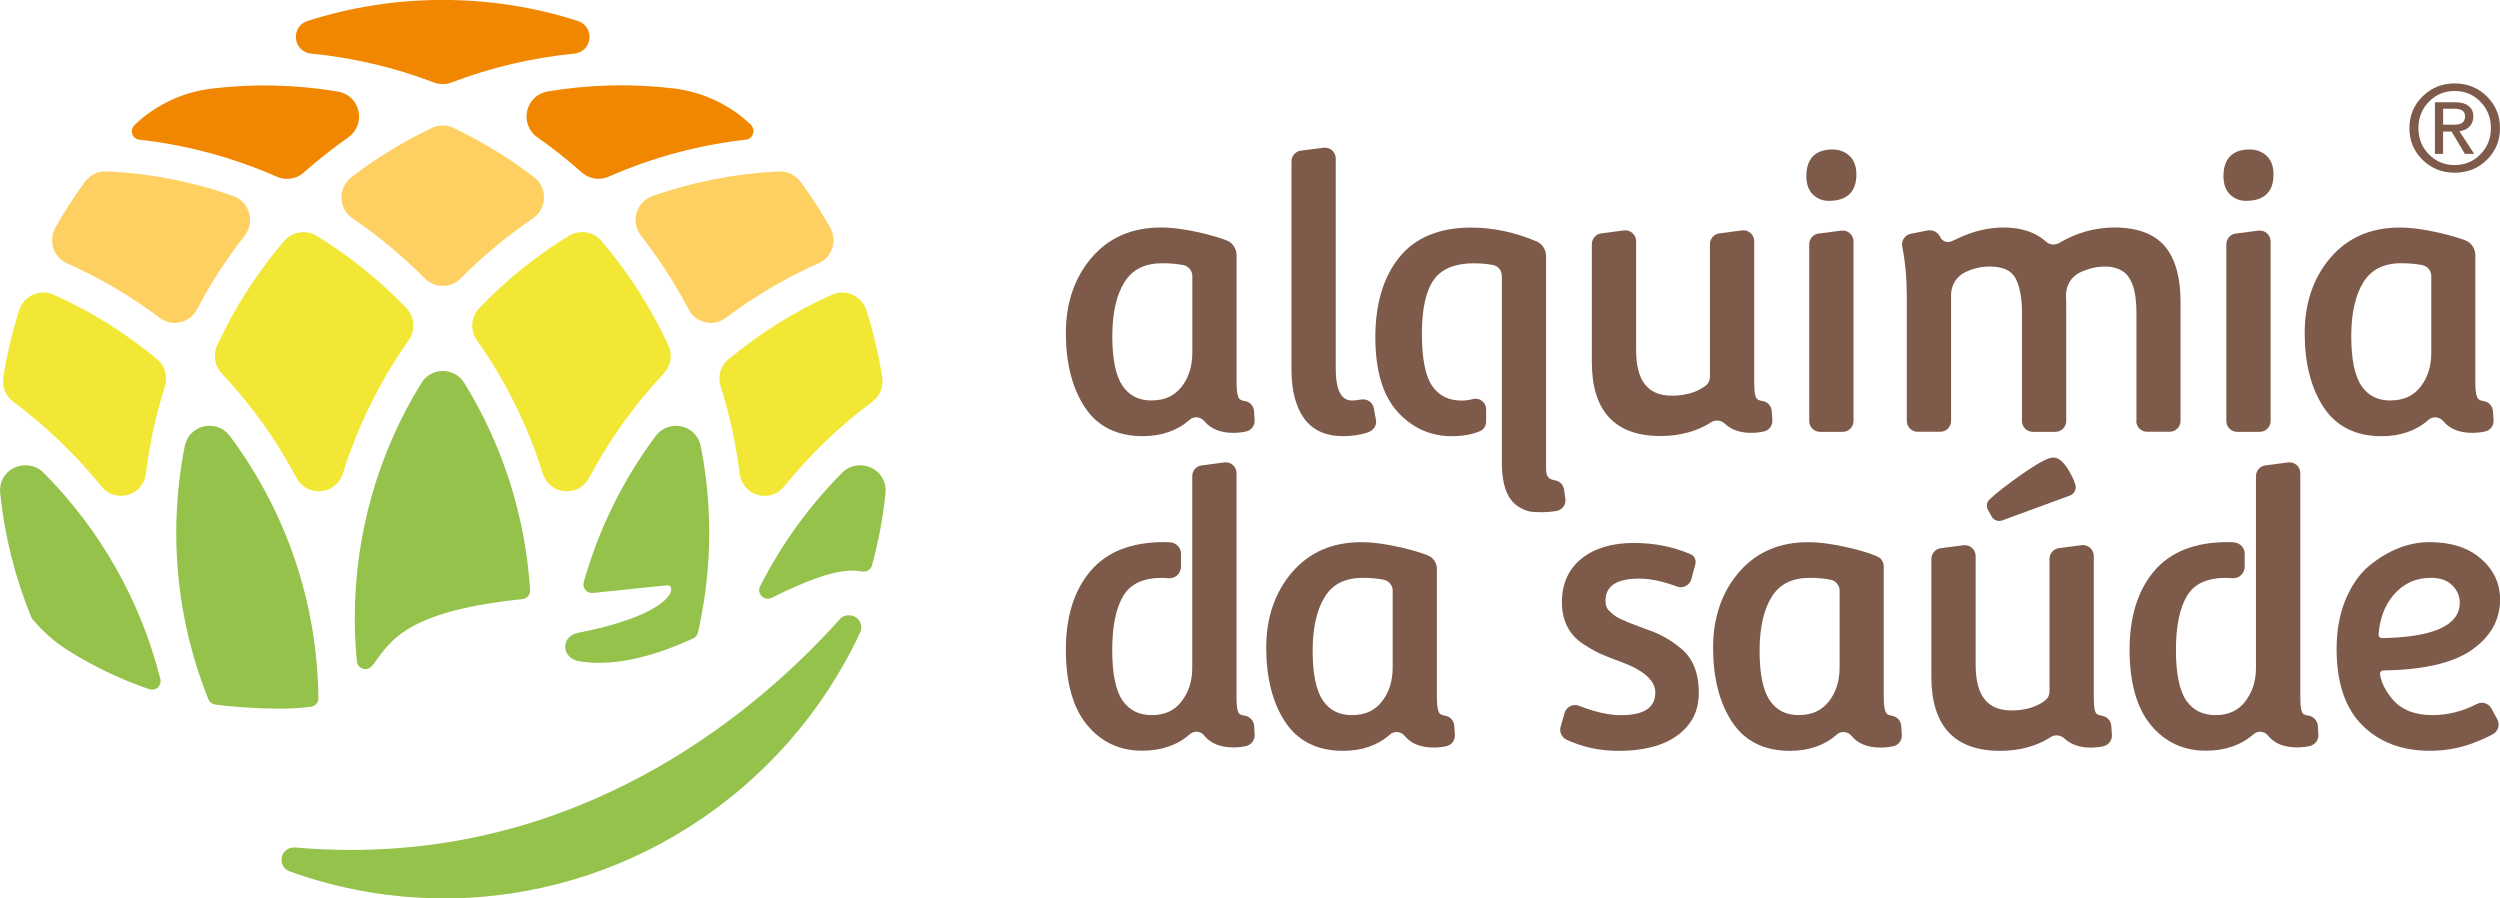 <svg width="128" height="46" viewBox="0 0 128 46" fill="none" xmlns="http://www.w3.org/2000/svg">
<g clip-path="url(#clip0_40005509_41760)">
<path d="M10.086 15.843C10.778 14.518 11.6 13.249 12.529 12.063C12.787 11.734 12.869 11.299 12.752 10.897C12.635 10.489 12.339 10.178 11.944 10.036C9.863 9.3 7.678 8.874 5.453 8.774C5.446 8.774 5.401 8.774 5.394 8.774C4.985 8.774 4.596 8.971 4.355 9.3C3.805 10.047 3.296 10.835 2.838 11.644C2.656 11.966 2.618 12.357 2.731 12.706C2.845 13.049 3.096 13.329 3.423 13.477C5.109 14.228 6.708 15.168 8.18 16.275C8.404 16.445 8.669 16.531 8.948 16.531C9.426 16.531 9.863 16.268 10.083 15.843" fill="#FED061"/>
<path d="M32.591 10.897C32.474 11.299 32.56 11.734 32.815 12.063C33.743 13.249 34.566 14.518 35.257 15.843C35.481 16.268 35.914 16.531 36.392 16.531C36.671 16.531 36.936 16.445 37.159 16.275C38.632 15.168 40.235 14.224 41.917 13.477C42.244 13.332 42.495 13.052 42.608 12.71C42.725 12.357 42.684 11.97 42.502 11.648C42.048 10.839 41.535 10.05 40.985 9.303C40.74 8.975 40.352 8.777 39.946 8.777C39.939 8.777 39.894 8.777 39.887 8.777C37.662 8.881 35.481 9.307 33.399 10.04C33.004 10.178 32.708 10.493 32.591 10.901" fill="#FED061"/>
<path d="M21.762 14.262C22.003 14.504 22.327 14.639 22.671 14.639C23.015 14.639 23.338 14.504 23.579 14.262C24.714 13.114 25.963 12.077 27.284 11.181C27.628 10.949 27.837 10.562 27.851 10.143C27.865 9.722 27.679 9.331 27.346 9.075C26.066 8.089 24.676 7.242 23.221 6.55C23.049 6.471 22.86 6.426 22.667 6.426C22.474 6.426 22.285 6.471 22.113 6.55C20.658 7.242 19.268 8.089 17.989 9.075C17.655 9.331 17.473 9.722 17.483 10.143C17.497 10.558 17.707 10.949 18.051 11.181C19.375 12.08 20.62 13.114 21.756 14.262" fill="#FED061"/>
<path d="M7.141 7.152C9.569 7.426 11.94 8.065 14.179 9.048C14.344 9.12 14.52 9.158 14.698 9.158C15.015 9.158 15.321 9.041 15.558 8.83C16.277 8.19 17.038 7.588 17.829 7.038C18.262 6.734 18.469 6.201 18.352 5.683C18.235 5.16 17.836 4.78 17.309 4.69C15.18 4.33 12.982 4.275 10.825 4.538C9.349 4.718 7.956 5.375 6.893 6.398C6.766 6.516 6.721 6.692 6.773 6.858C6.824 7.021 6.969 7.139 7.137 7.156" fill="#F18700"/>
<path d="M26.991 5.679C26.874 6.198 27.08 6.73 27.517 7.034C28.305 7.584 29.069 8.19 29.784 8.826C30.021 9.037 30.328 9.154 30.644 9.154C30.823 9.154 30.998 9.116 31.163 9.044C33.403 8.058 35.773 7.422 38.202 7.149C38.37 7.131 38.505 7.007 38.556 6.848C38.611 6.689 38.556 6.502 38.439 6.384C37.383 5.368 35.99 4.71 34.518 4.531C32.361 4.268 30.163 4.323 28.033 4.686C27.507 4.776 27.108 5.157 26.991 5.679Z" fill="#F18700"/>
<path d="M15.916 2.743C18.073 2.953 20.196 3.451 22.215 4.223C22.36 4.278 22.514 4.306 22.666 4.306C22.817 4.306 22.972 4.278 23.12 4.223C25.143 3.451 27.262 2.953 29.419 2.743C29.825 2.704 30.134 2.39 30.179 1.982C30.224 1.574 29.983 1.2 29.594 1.076C25.129 -0.363 20.206 -0.363 15.738 1.076C15.349 1.2 15.111 1.574 15.153 1.982C15.197 2.39 15.511 2.701 15.913 2.743" fill="#F18700"/>
<path d="M14.562 12.322C13.168 13.948 12.009 15.753 11.115 17.693C10.895 18.17 10.991 18.734 11.359 19.125C12.866 20.73 14.149 22.524 15.174 24.461C15.405 24.897 15.831 25.156 16.316 25.156C16.884 25.156 17.383 24.79 17.555 24.24C18.318 21.805 19.45 19.516 20.919 17.43C21.28 16.915 21.235 16.223 20.812 15.781C19.443 14.349 17.888 13.1 16.192 12.063C15.676 11.748 14.957 11.862 14.562 12.322Z" fill="#F2E734"/>
<path d="M29.024 25.156C29.509 25.156 29.935 24.897 30.166 24.461C31.194 22.524 32.477 20.73 33.981 19.125C34.349 18.734 34.445 18.17 34.225 17.693C33.331 15.753 32.171 13.944 30.778 12.322C30.382 11.862 29.663 11.748 29.147 12.063C27.455 13.097 25.9 14.349 24.531 15.781C24.108 16.223 24.063 16.915 24.424 17.43C25.893 19.516 27.025 21.805 27.789 24.24C27.961 24.79 28.459 25.156 29.027 25.156" fill="#F2E734"/>
<path d="M37.29 18.398C36.888 18.734 36.733 19.28 36.898 19.792C37.359 21.238 37.682 22.735 37.868 24.243C37.95 24.907 38.491 25.388 39.151 25.388C39.54 25.388 39.908 25.208 40.156 24.9C41.463 23.278 42.976 21.822 44.655 20.577C45.047 20.283 45.247 19.809 45.171 19.335C44.989 18.163 44.717 17.004 44.359 15.887C44.184 15.341 43.688 14.978 43.121 14.978C42.938 14.978 42.76 15.016 42.591 15.092C40.685 15.943 38.9 17.06 37.29 18.402" fill="#F2E734"/>
<path d="M8.05 18.399C6.44 17.054 4.655 15.94 2.749 15.089C2.581 15.013 2.402 14.975 2.219 14.975C1.652 14.975 1.156 15.342 0.981 15.885C0.623 17.002 0.351 18.164 0.169 19.333C0.093 19.807 0.293 20.284 0.685 20.574C2.36 21.823 3.874 23.275 5.185 24.897C5.436 25.209 5.8 25.385 6.189 25.385C6.853 25.385 7.393 24.904 7.472 24.24C7.658 22.732 7.981 21.235 8.442 19.789C8.604 19.277 8.449 18.731 8.05 18.395" fill="#F2E734"/>
<path d="M18.587 34.245C18.625 34.255 18.663 34.262 18.704 34.262C18.841 34.262 18.972 34.196 19.058 34.086L19.113 34.013C19.192 33.913 19.275 33.806 19.357 33.688C20.114 32.657 21.153 31.246 26.75 30.676C26.98 30.651 27.156 30.451 27.139 30.212C26.908 26.463 25.742 22.794 23.767 19.602C23.53 19.221 23.121 18.993 22.674 18.993C22.226 18.993 21.814 19.221 21.58 19.602C19.344 23.219 18.164 27.383 18.164 31.644C18.164 32.367 18.201 33.114 18.274 33.868C18.291 34.048 18.418 34.193 18.59 34.241" fill="#94C24A"/>
<path d="M16.303 35.743C16.245 30.866 14.676 26.229 11.769 22.324C11.521 21.992 11.143 21.799 10.734 21.799C10.104 21.799 9.581 22.231 9.457 22.85C9.172 24.306 9.024 25.796 9.024 27.277C9.024 30.213 9.578 33.083 10.668 35.801C10.727 35.947 10.861 36.05 11.016 36.071L11.178 36.092C11.305 36.109 11.432 36.127 11.563 36.14C12.574 36.234 13.475 36.282 14.236 36.282C14.882 36.282 15.436 36.251 15.928 36.182C16.145 36.154 16.306 35.964 16.303 35.743Z" fill="#94C24A"/>
<path d="M43.001 31.7C39.048 36.113 30.541 43.517 17.968 43.517C17.022 43.517 16.055 43.475 15.099 43.389C15.085 43.389 15.054 43.389 15.04 43.389C14.734 43.389 14.473 43.61 14.421 43.915C14.37 44.222 14.535 44.51 14.827 44.613C17.373 45.533 20.042 45.997 22.763 45.997C31.835 45.997 40.184 40.657 44.036 32.388C44.129 32.191 44.116 31.966 43.999 31.786C43.785 31.451 43.269 31.399 43.001 31.696" fill="#94C24A"/>
<path d="M45.014 24.246C44.535 23.714 43.644 23.672 43.135 24.188C41.436 25.893 40.019 27.854 38.918 30.015C38.832 30.184 38.866 30.389 38.997 30.523C39.08 30.606 39.193 30.655 39.306 30.655C39.372 30.655 39.437 30.641 39.499 30.61C41.79 29.479 43.139 29.081 44.092 29.254C44.123 29.258 44.154 29.261 44.188 29.265C44.391 29.282 44.594 29.15 44.649 28.943C44.979 27.722 45.213 26.48 45.337 25.249C45.375 24.879 45.261 24.523 45.017 24.25" fill="#94C24A"/>
<path d="M29.447 33.792C29.447 33.792 29.457 33.799 29.464 33.803C29.464 33.803 29.474 33.803 29.478 33.809C29.515 33.823 29.574 33.844 29.601 33.847C29.928 33.906 30.286 33.937 30.654 33.937C32.068 33.937 33.695 33.516 35.494 32.685C35.618 32.63 35.708 32.516 35.735 32.388C36.117 30.707 36.313 28.988 36.313 27.277C36.313 25.796 36.168 24.309 35.88 22.853C35.759 22.234 35.233 21.802 34.603 21.802C34.194 21.802 33.816 21.996 33.568 22.328C31.886 24.582 30.651 27.1 29.887 29.805C29.849 29.943 29.88 30.095 29.973 30.206C30.066 30.317 30.21 30.372 30.351 30.361L34.142 29.967C34.342 29.967 34.356 30.071 34.366 30.164C34.407 30.514 33.637 31.6 29.612 32.398C29.612 32.398 29.608 32.398 29.605 32.402C29.237 32.464 28.968 32.724 28.941 33.056C28.91 33.381 29.11 33.664 29.443 33.799" fill="#94C24A"/>
<path d="M2.209 24.184C1.696 23.672 0.805 23.714 0.33 24.243C0.086 24.516 -0.027 24.869 0.01 25.242C0.231 27.421 0.767 29.562 1.603 31.602C1.62 31.644 1.644 31.685 1.675 31.717C2.209 32.353 2.824 32.889 3.502 33.314C4.813 34.134 6.206 34.798 7.651 35.289C7.695 35.306 7.744 35.313 7.788 35.313C7.895 35.313 8.002 35.272 8.084 35.196C8.201 35.085 8.249 34.922 8.211 34.767C7.204 30.769 5.129 27.11 2.212 24.184" fill="#94C24A"/>
<path d="M58.962 20.505C58.305 20.505 57.82 20.259 57.476 19.758C57.128 19.246 56.95 18.392 56.95 17.216C56.95 16.04 57.159 15.107 57.572 14.446C57.978 13.796 58.614 13.478 59.519 13.478C59.898 13.478 60.255 13.509 60.579 13.571C60.85 13.623 61.047 13.858 61.047 14.128V18.074C61.047 18.762 60.857 19.35 60.489 19.813C60.121 20.277 59.622 20.502 58.962 20.502M63.751 20.54C63.592 20.515 63.482 20.467 63.437 20.401C63.379 20.318 63.314 20.114 63.314 19.606V13.069C63.314 12.73 63.104 12.419 62.791 12.302C62.45 12.17 62.013 12.046 61.494 11.921C60.709 11.738 60.015 11.648 59.426 11.648C57.958 11.648 56.764 12.17 55.887 13.197C55.013 14.221 54.572 15.518 54.572 17.053C54.572 18.589 54.896 19.858 55.532 20.834C56.179 21.826 57.18 22.331 58.504 22.331C59.478 22.331 60.286 22.047 60.912 21.491C61.129 21.297 61.473 21.335 61.666 21.567C61.989 21.961 62.488 22.162 63.145 22.162C63.376 22.162 63.599 22.137 63.812 22.089C64.07 22.03 64.253 21.785 64.236 21.511L64.208 21.048C64.191 20.792 63.998 20.574 63.747 20.536" fill="#7D5A49"/>
<path d="M68.763 22.331C69.175 22.331 69.567 22.279 69.932 22.175C70.152 22.113 70.311 22.003 70.393 21.85C70.5 21.657 70.445 21.47 70.441 21.466L70.341 20.906C70.29 20.609 70.011 20.405 69.702 20.453C69.495 20.488 69.341 20.505 69.248 20.505C69.034 20.505 68.391 20.505 68.391 18.897V8.117C68.391 7.785 68.106 7.522 67.765 7.564L66.606 7.712C66.331 7.747 66.124 7.986 66.124 8.266V18.931C66.124 19.976 66.337 20.809 66.76 21.408C67.194 22.02 67.868 22.331 68.763 22.331Z" fill="#7D5A49"/>
<path d="M88.313 21.695C88.647 22.006 89.097 22.162 89.655 22.162C89.885 22.162 90.109 22.137 90.322 22.089C90.58 22.03 90.762 21.785 90.745 21.511L90.714 21.048C90.697 20.788 90.501 20.574 90.246 20.533C90.057 20.505 89.978 20.453 89.944 20.412C89.895 20.356 89.816 20.18 89.816 19.637V12.35C89.816 12.018 89.531 11.755 89.19 11.797L88.031 11.949C87.756 11.983 87.549 12.222 87.549 12.502V19.294C87.549 19.471 87.47 19.637 87.34 19.737C86.896 20.083 86.307 20.259 85.595 20.259C84.367 20.259 83.769 19.495 83.769 17.922V12.35C83.769 12.018 83.476 11.755 83.143 11.797L81.983 11.949C81.708 11.983 81.502 12.222 81.502 12.502V18.534C81.502 21.048 82.685 22.324 85.014 22.324C86.012 22.324 86.889 22.085 87.618 21.615C87.828 21.48 88.117 21.511 88.306 21.688" fill="#7D5A49"/>
<path d="M93.654 10.282C94.566 10.282 95.047 9.818 95.047 8.94C95.047 8.518 94.927 8.193 94.689 7.975C94.456 7.761 94.163 7.653 93.823 7.653C92.949 7.653 92.484 8.124 92.484 9.016C92.484 9.424 92.598 9.742 92.822 9.96C93.042 10.175 93.324 10.285 93.654 10.285" fill="#7D5A49"/>
<path d="M93.114 11.956C92.839 11.991 92.633 12.229 92.633 12.509V21.553C92.633 21.861 92.88 22.11 93.187 22.11H94.346C94.652 22.11 94.9 21.861 94.9 21.553V12.361C94.9 12.028 94.607 11.766 94.274 11.807L93.114 11.959V11.956Z" fill="#7D5A49"/>
<path d="M109.376 21.549C109.376 21.857 109.623 22.106 109.93 22.106H111.089C111.395 22.106 111.643 21.857 111.643 21.549V15.438C111.643 14.193 111.374 13.239 110.841 12.609C110.301 11.973 109.431 11.648 108.251 11.648C107.267 11.648 106.318 11.914 105.437 12.437C105.224 12.561 104.945 12.54 104.77 12.381C104.236 11.897 103.5 11.648 102.582 11.648C101.808 11.648 101.02 11.835 100.249 12.205C100.249 12.205 99.93 12.35 99.923 12.354C99.703 12.45 99.438 12.354 99.341 12.139C99.245 11.925 99.028 11.79 98.798 11.79C98.77 11.79 98.743 11.79 98.708 11.797L97.865 11.963C97.714 11.983 97.573 12.066 97.487 12.191C97.398 12.315 97.367 12.468 97.394 12.616C97.549 13.387 97.628 14.249 97.628 15.175V21.549C97.628 21.857 97.876 22.106 98.182 22.106H99.341C99.647 22.106 99.895 21.857 99.895 21.549V15.096C99.895 14.595 100.184 14.138 100.631 13.931C101.034 13.74 101.45 13.647 101.866 13.647C102.54 13.647 102.974 13.841 103.187 14.235C103.411 14.65 103.524 15.238 103.524 15.985V21.553C103.524 21.861 103.772 22.11 104.078 22.11H105.237C105.544 22.11 105.791 21.861 105.791 21.553V15.608C105.791 15.47 105.788 15.331 105.781 15.196C105.753 14.653 106.032 14.162 106.5 13.948C107.343 13.553 108.127 13.578 108.598 13.837C109.121 14.11 109.386 14.833 109.386 15.985V21.553L109.376 21.549Z" fill="#7D5A49"/>
<path d="M115.011 10.282C115.923 10.282 116.404 9.818 116.404 8.94C116.404 8.518 116.284 8.193 116.046 7.975C115.813 7.761 115.52 7.653 115.18 7.653C114.306 7.653 113.841 8.124 113.841 9.016C113.841 9.424 113.955 9.742 114.179 9.96C114.399 10.175 114.681 10.285 115.011 10.285" fill="#7D5A49"/>
<path d="M114.47 11.956C114.194 11.99 113.988 12.229 113.988 12.509V21.553C113.988 21.861 114.236 22.11 114.542 22.11H115.701C116.007 22.11 116.255 21.861 116.255 21.553V12.361C116.255 12.028 115.966 11.766 115.629 11.807L114.47 11.959V11.956Z" fill="#7D5A49"/>
<path d="M122.393 20.505C121.736 20.505 121.251 20.259 120.91 19.758C120.559 19.246 120.384 18.392 120.384 17.216C120.384 16.04 120.594 15.106 121.007 14.446C121.413 13.796 122.049 13.477 122.954 13.477C123.332 13.477 123.69 13.509 124.013 13.571C124.285 13.623 124.481 13.858 124.481 14.128V18.074C124.481 18.762 124.292 19.35 123.924 19.813C123.556 20.277 123.057 20.501 122.396 20.501M124.347 21.491C124.564 21.297 124.908 21.335 125.1 21.567C125.424 21.961 125.922 22.162 126.579 22.162C126.81 22.162 127.034 22.137 127.247 22.092C127.505 22.034 127.687 21.788 127.67 21.515L127.639 21.051C127.622 20.792 127.429 20.578 127.178 20.54C127.02 20.515 126.91 20.467 126.865 20.401C126.806 20.318 126.738 20.114 126.738 19.606V13.069C126.738 12.73 126.528 12.419 126.215 12.302C125.874 12.174 125.437 12.046 124.918 11.925C124.134 11.741 123.439 11.651 122.854 11.651C121.385 11.651 120.191 12.174 119.314 13.201C118.44 14.225 118 15.521 118 17.057C118 18.592 118.323 19.862 118.96 20.837C119.606 21.829 120.608 22.334 121.932 22.334C122.905 22.334 123.714 22.051 124.34 21.494" fill="#7D5A49"/>
<path d="M69.221 36.614C68.564 36.614 68.078 36.368 67.734 35.867C67.387 35.355 67.208 34.501 67.208 33.325C67.208 32.149 67.418 31.215 67.831 30.555C68.237 29.904 68.873 29.586 69.778 29.586C70.156 29.586 70.514 29.617 70.837 29.68C71.109 29.732 71.305 29.967 71.305 30.236V34.183C71.305 34.871 71.116 35.459 70.748 35.926C70.38 36.389 69.881 36.614 69.221 36.614ZM74.009 36.648C73.851 36.624 73.741 36.576 73.696 36.51C73.638 36.427 73.569 36.223 73.569 35.715V29.13C73.569 28.819 73.383 28.542 73.094 28.431C72.746 28.293 72.293 28.162 71.749 28.034C70.965 27.85 70.27 27.76 69.685 27.76C68.213 27.76 67.022 28.282 66.145 29.31C65.275 30.33 64.831 31.63 64.831 33.166C64.831 34.701 65.154 35.971 65.791 36.946C66.438 37.938 67.439 38.443 68.763 38.443C69.737 38.443 70.545 38.16 71.171 37.603C71.388 37.409 71.732 37.447 71.921 37.679C72.244 38.073 72.743 38.274 73.4 38.274C73.627 38.274 73.851 38.25 74.067 38.201C74.326 38.142 74.508 37.897 74.491 37.624L74.46 37.16C74.442 36.904 74.25 36.686 73.999 36.648" fill="#7D5A49"/>
<path d="M85.25 32.63C84.989 32.492 84.737 32.377 84.507 32.294C84.28 32.215 84.053 32.132 83.833 32.045L83.379 31.869C83.299 31.838 83.176 31.783 83.004 31.703C82.838 31.624 82.718 31.561 82.653 31.509C82.584 31.458 82.484 31.368 82.36 31.243C82.254 31.136 82.202 30.98 82.202 30.766C82.202 29.998 82.77 29.625 83.932 29.625C84.504 29.625 85.154 29.763 85.866 30.033C86.165 30.147 86.516 29.964 86.595 29.656L86.801 28.898C86.836 28.767 86.829 28.487 86.547 28.369C85.639 27.985 84.689 27.799 83.65 27.799C82.536 27.799 81.635 28.068 80.974 28.601C80.307 29.14 79.969 29.891 79.969 30.832C79.969 31.772 80.334 32.495 81.053 32.969C81.414 33.201 81.707 33.367 81.944 33.474C82.178 33.581 82.529 33.719 83.014 33.896C84.166 34.321 84.751 34.847 84.751 35.456C84.751 36.237 84.173 36.617 82.983 36.617C82.374 36.617 81.655 36.455 80.84 36.133C80.544 36.016 80.193 36.196 80.107 36.5L79.904 37.212C79.829 37.475 79.959 37.755 80.21 37.873C81.015 38.25 81.906 38.444 82.852 38.444C84.483 38.444 85.666 38.025 86.371 37.205C86.777 36.745 86.98 36.164 86.98 35.476C86.98 34.47 86.677 33.706 86.079 33.211C85.787 32.969 85.508 32.775 85.25 32.637" fill="#7D5A49"/>
<path d="M92.1 36.614C91.443 36.614 90.958 36.368 90.617 35.867C90.266 35.355 90.091 34.501 90.091 33.325C90.091 32.149 90.301 31.215 90.713 30.555C91.119 29.904 91.756 29.586 92.66 29.586C93.039 29.586 93.397 29.617 93.72 29.68C93.992 29.732 94.188 29.967 94.188 30.236V34.183C94.188 34.871 93.999 35.459 93.631 35.922C93.263 36.386 92.764 36.61 92.103 36.61M96.888 36.648C96.73 36.624 96.62 36.576 96.575 36.51C96.517 36.427 96.448 36.223 96.448 35.715V28.998C96.448 28.774 96.317 28.576 96.118 28.49C95.753 28.331 95.251 28.179 94.628 28.034C93.844 27.85 93.149 27.76 92.564 27.76C91.092 27.76 89.902 28.282 89.024 29.31C88.151 30.33 87.71 31.63 87.71 33.166C87.71 34.701 88.034 35.971 88.67 36.946C89.317 37.938 90.318 38.443 91.642 38.443C92.616 38.443 93.424 38.16 94.05 37.603C94.267 37.409 94.611 37.447 94.804 37.682C95.127 38.077 95.626 38.277 96.283 38.277C96.51 38.277 96.734 38.253 96.95 38.205C97.208 38.146 97.391 37.9 97.373 37.627L97.342 37.164C97.325 36.908 97.133 36.69 96.882 36.652" fill="#7D5A49"/>
<path d="M107.631 36.648C107.442 36.621 107.362 36.566 107.328 36.527C107.28 36.472 107.201 36.296 107.201 35.749V28.466C107.201 28.134 106.912 27.871 106.575 27.913L105.415 28.065C105.14 28.099 104.934 28.338 104.934 28.618V35.41C104.934 35.587 104.855 35.749 104.724 35.853C104.28 36.199 103.692 36.375 102.98 36.375C101.752 36.375 101.153 35.611 101.153 34.037V28.469C101.153 28.137 100.861 27.875 100.527 27.916L99.368 28.068C99.093 28.103 98.886 28.341 98.886 28.622V34.653C98.886 37.167 100.07 38.443 102.402 38.443C103.4 38.443 104.277 38.205 105.006 37.734C105.216 37.599 105.505 37.631 105.694 37.807C106.028 38.118 106.478 38.277 107.036 38.277C107.263 38.277 107.49 38.253 107.706 38.205C107.964 38.146 108.147 37.9 108.13 37.627L108.099 37.164C108.081 36.904 107.885 36.69 107.631 36.652" fill="#7D5A49"/>
<path d="M102.361 26.671C102.413 26.671 102.464 26.661 102.516 26.644L105.984 25.371C106.2 25.291 106.324 25.053 106.262 24.831C106.204 24.624 106.094 24.378 105.932 24.105C105.664 23.649 105.399 23.424 105.124 23.424C104.962 23.424 104.618 23.514 103.496 24.299C102.802 24.783 102.255 25.208 101.873 25.561C101.718 25.703 101.684 25.931 101.787 26.114L101.976 26.45C102.055 26.588 102.203 26.675 102.365 26.675" fill="#7D5A49"/>
<path d="M63.726 36.645C63.547 36.617 63.472 36.565 63.437 36.527C63.389 36.472 63.31 36.296 63.31 35.753V24.226C63.31 23.894 63.021 23.631 62.684 23.676L61.525 23.828C61.249 23.863 61.043 24.101 61.043 24.378V34.221C61.043 34.874 60.857 35.441 60.493 35.915C60.132 36.386 59.633 36.614 58.976 36.614C58.319 36.614 57.83 36.372 57.479 35.874C57.125 35.369 56.946 34.494 56.946 33.276C56.946 32.059 57.139 31.118 57.52 30.496C57.895 29.884 58.549 29.586 59.512 29.586C59.567 29.586 59.647 29.593 59.719 29.597C59.77 29.6 59.822 29.604 59.884 29.607C60.183 29.607 60.431 29.379 60.465 29.064V28.424C60.486 28.262 60.438 28.106 60.334 27.982C60.228 27.857 60.073 27.778 59.908 27.767C59.794 27.76 59.684 27.757 59.574 27.757C57.92 27.757 56.654 28.258 55.821 29.251C54.992 30.236 54.572 31.585 54.572 33.266C54.572 34.947 54.937 36.24 55.653 37.112C56.375 37.99 57.324 38.436 58.477 38.436C59.464 38.436 60.283 38.153 60.912 37.596C61.133 37.402 61.47 37.426 61.649 37.651C61.972 38.059 62.474 38.267 63.145 38.267C63.365 38.267 63.578 38.246 63.785 38.201C64.057 38.146 64.256 37.89 64.239 37.617L64.211 37.153C64.194 36.904 63.984 36.679 63.73 36.638" fill="#7D5A49"/>
<path d="M118.192 36.645C118.013 36.617 117.937 36.565 117.903 36.527C117.855 36.472 117.776 36.296 117.776 35.753V24.226C117.776 23.894 117.487 23.631 117.15 23.676L115.99 23.828C115.715 23.863 115.505 24.101 115.505 24.378V34.221C115.505 34.874 115.319 35.441 114.955 35.915C114.594 36.386 114.095 36.614 113.438 36.614C112.781 36.614 112.292 36.372 111.941 35.874C111.587 35.369 111.408 34.494 111.408 33.276C111.408 32.059 111.601 31.118 111.983 30.496C112.358 29.884 113.011 29.586 113.974 29.586C114.029 29.586 114.109 29.593 114.181 29.597C114.232 29.6 114.284 29.604 114.346 29.607C114.645 29.607 114.893 29.379 114.927 29.064V28.424C114.948 28.262 114.9 28.106 114.797 27.982C114.69 27.857 114.535 27.778 114.37 27.767C114.256 27.76 114.146 27.757 114.036 27.757C112.382 27.757 111.116 28.258 110.283 29.251C109.454 30.236 109.034 31.585 109.034 33.266C109.034 34.947 109.399 36.24 110.115 37.112C110.837 37.99 111.787 38.436 112.939 38.436C113.923 38.436 114.745 38.153 115.374 37.596C115.595 37.402 115.932 37.426 116.111 37.651C116.434 38.059 116.936 38.267 117.607 38.267C117.827 38.267 118.04 38.246 118.247 38.201C118.519 38.146 118.718 37.89 118.701 37.617L118.673 37.153C118.656 36.904 118.446 36.679 118.192 36.638" fill="#7D5A49"/>
<path d="M121.785 32.474C121.846 31.661 122.101 30.987 122.548 30.465C123.054 29.873 123.683 29.586 124.468 29.586C124.939 29.586 125.307 29.714 125.558 29.97C125.813 30.226 125.94 30.52 125.94 30.859C125.94 32.018 124.598 32.626 121.957 32.671C121.908 32.671 121.867 32.651 121.833 32.616C121.798 32.578 121.781 32.529 121.785 32.477M127.55 36.261C127.416 36.012 127.086 35.908 126.834 36.036C126.095 36.42 125.321 36.614 124.533 36.614C123.642 36.614 122.961 36.344 122.51 35.818C122.146 35.389 121.922 34.954 121.853 34.522C121.846 34.477 121.857 34.431 121.888 34.394C121.922 34.352 121.97 34.328 122.025 34.328C124.034 34.297 125.531 33.961 126.477 33.328C127.492 32.651 128.004 31.765 128.004 30.69C128.004 29.87 127.674 29.168 127.02 28.601C126.374 28.04 125.493 27.757 124.406 27.757C123.319 27.757 122.27 28.168 121.282 28.985C120.797 29.393 120.398 29.974 120.092 30.703C119.789 31.433 119.634 32.28 119.634 33.228C119.634 34.95 120.075 36.264 120.949 37.133C121.819 38.001 122.978 38.44 124.399 38.44C125.194 38.44 125.947 38.305 126.638 38.039C127.065 37.876 127.406 37.721 127.65 37.582C127.911 37.433 128.004 37.098 127.863 36.832L127.553 36.261H127.55Z" fill="#7D5A49"/>
<path d="M80.146 25.534L80.08 25.067C80.046 24.828 79.864 24.634 79.63 24.596C79.499 24.576 79.396 24.538 79.32 24.482C79.213 24.403 79.158 24.24 79.158 23.998V13.111C79.158 12.782 78.962 12.478 78.666 12.357C77.555 11.89 76.43 11.652 75.326 11.652C73.692 11.652 72.45 12.167 71.635 13.184C70.826 14.193 70.417 15.566 70.417 17.265C70.417 18.963 70.799 20.249 71.549 21.079C72.302 21.913 73.241 22.334 74.342 22.334C74.872 22.334 75.354 22.248 75.77 22.079C75.963 21.999 76.09 21.802 76.09 21.584V20.948C76.09 20.602 75.749 20.339 75.412 20.432C75.233 20.484 75.041 20.509 74.838 20.509C74.174 20.509 73.682 20.266 73.334 19.768C72.98 19.263 72.801 18.361 72.801 17.088C72.801 15.815 73.007 14.882 73.417 14.315C73.816 13.761 74.504 13.481 75.46 13.481C75.821 13.481 76.159 13.512 76.461 13.574C76.712 13.626 76.895 13.858 76.895 14.128V23.687C76.895 24.548 77.053 25.191 77.37 25.596C77.504 25.772 77.672 25.914 77.868 26.014C78.058 26.114 78.226 26.173 78.374 26.198C78.511 26.215 78.725 26.225 79.007 26.225C79.196 26.225 79.42 26.204 79.678 26.166C79.98 26.121 80.19 25.841 80.149 25.54" fill="#7D5A49"/>
<path d="M127.325 4.935C127.776 5.378 127.999 5.917 127.999 6.561C127.999 7.204 127.776 7.74 127.328 8.183C126.881 8.625 126.331 8.843 125.681 8.843C125.03 8.843 124.484 8.622 124.033 8.183C123.586 7.74 123.362 7.201 123.362 6.561C123.362 5.921 123.586 5.378 124.036 4.935C124.487 4.493 125.034 4.271 125.681 4.271C126.327 4.271 126.881 4.493 127.328 4.935H127.325ZM126.998 5.209C126.64 4.842 126.2 4.659 125.677 4.659C125.154 4.659 124.721 4.842 124.36 5.209C124.002 5.575 123.823 6.025 123.823 6.557C123.823 7.09 124.002 7.539 124.36 7.903C124.717 8.269 125.158 8.452 125.677 8.452C126.197 8.452 126.637 8.269 126.995 7.903C127.356 7.536 127.535 7.086 127.535 6.557C127.535 6.028 127.356 5.575 126.998 5.209ZM124.673 5.236H125.725C126.011 5.236 126.231 5.298 126.393 5.426C126.554 5.554 126.634 5.727 126.634 5.952C126.634 6.198 126.551 6.388 126.389 6.526C126.269 6.63 126.114 6.692 125.925 6.72L126.678 7.878H126.2L125.522 6.734H125.086V7.878H124.669V5.236H124.673ZM125.089 6.384H125.65C125.842 6.384 125.983 6.35 126.076 6.281C126.166 6.211 126.21 6.101 126.21 5.952C126.21 5.821 126.166 5.724 126.076 5.662C125.987 5.599 125.846 5.568 125.65 5.568H125.089V6.381V6.384Z" fill="#7D5A49"/>
</g>
<defs>
<clipPath id="clip0_40005509_41760">
<rect width="128" height="46" fill="white"/>
</clipPath>
</defs>
</svg>
